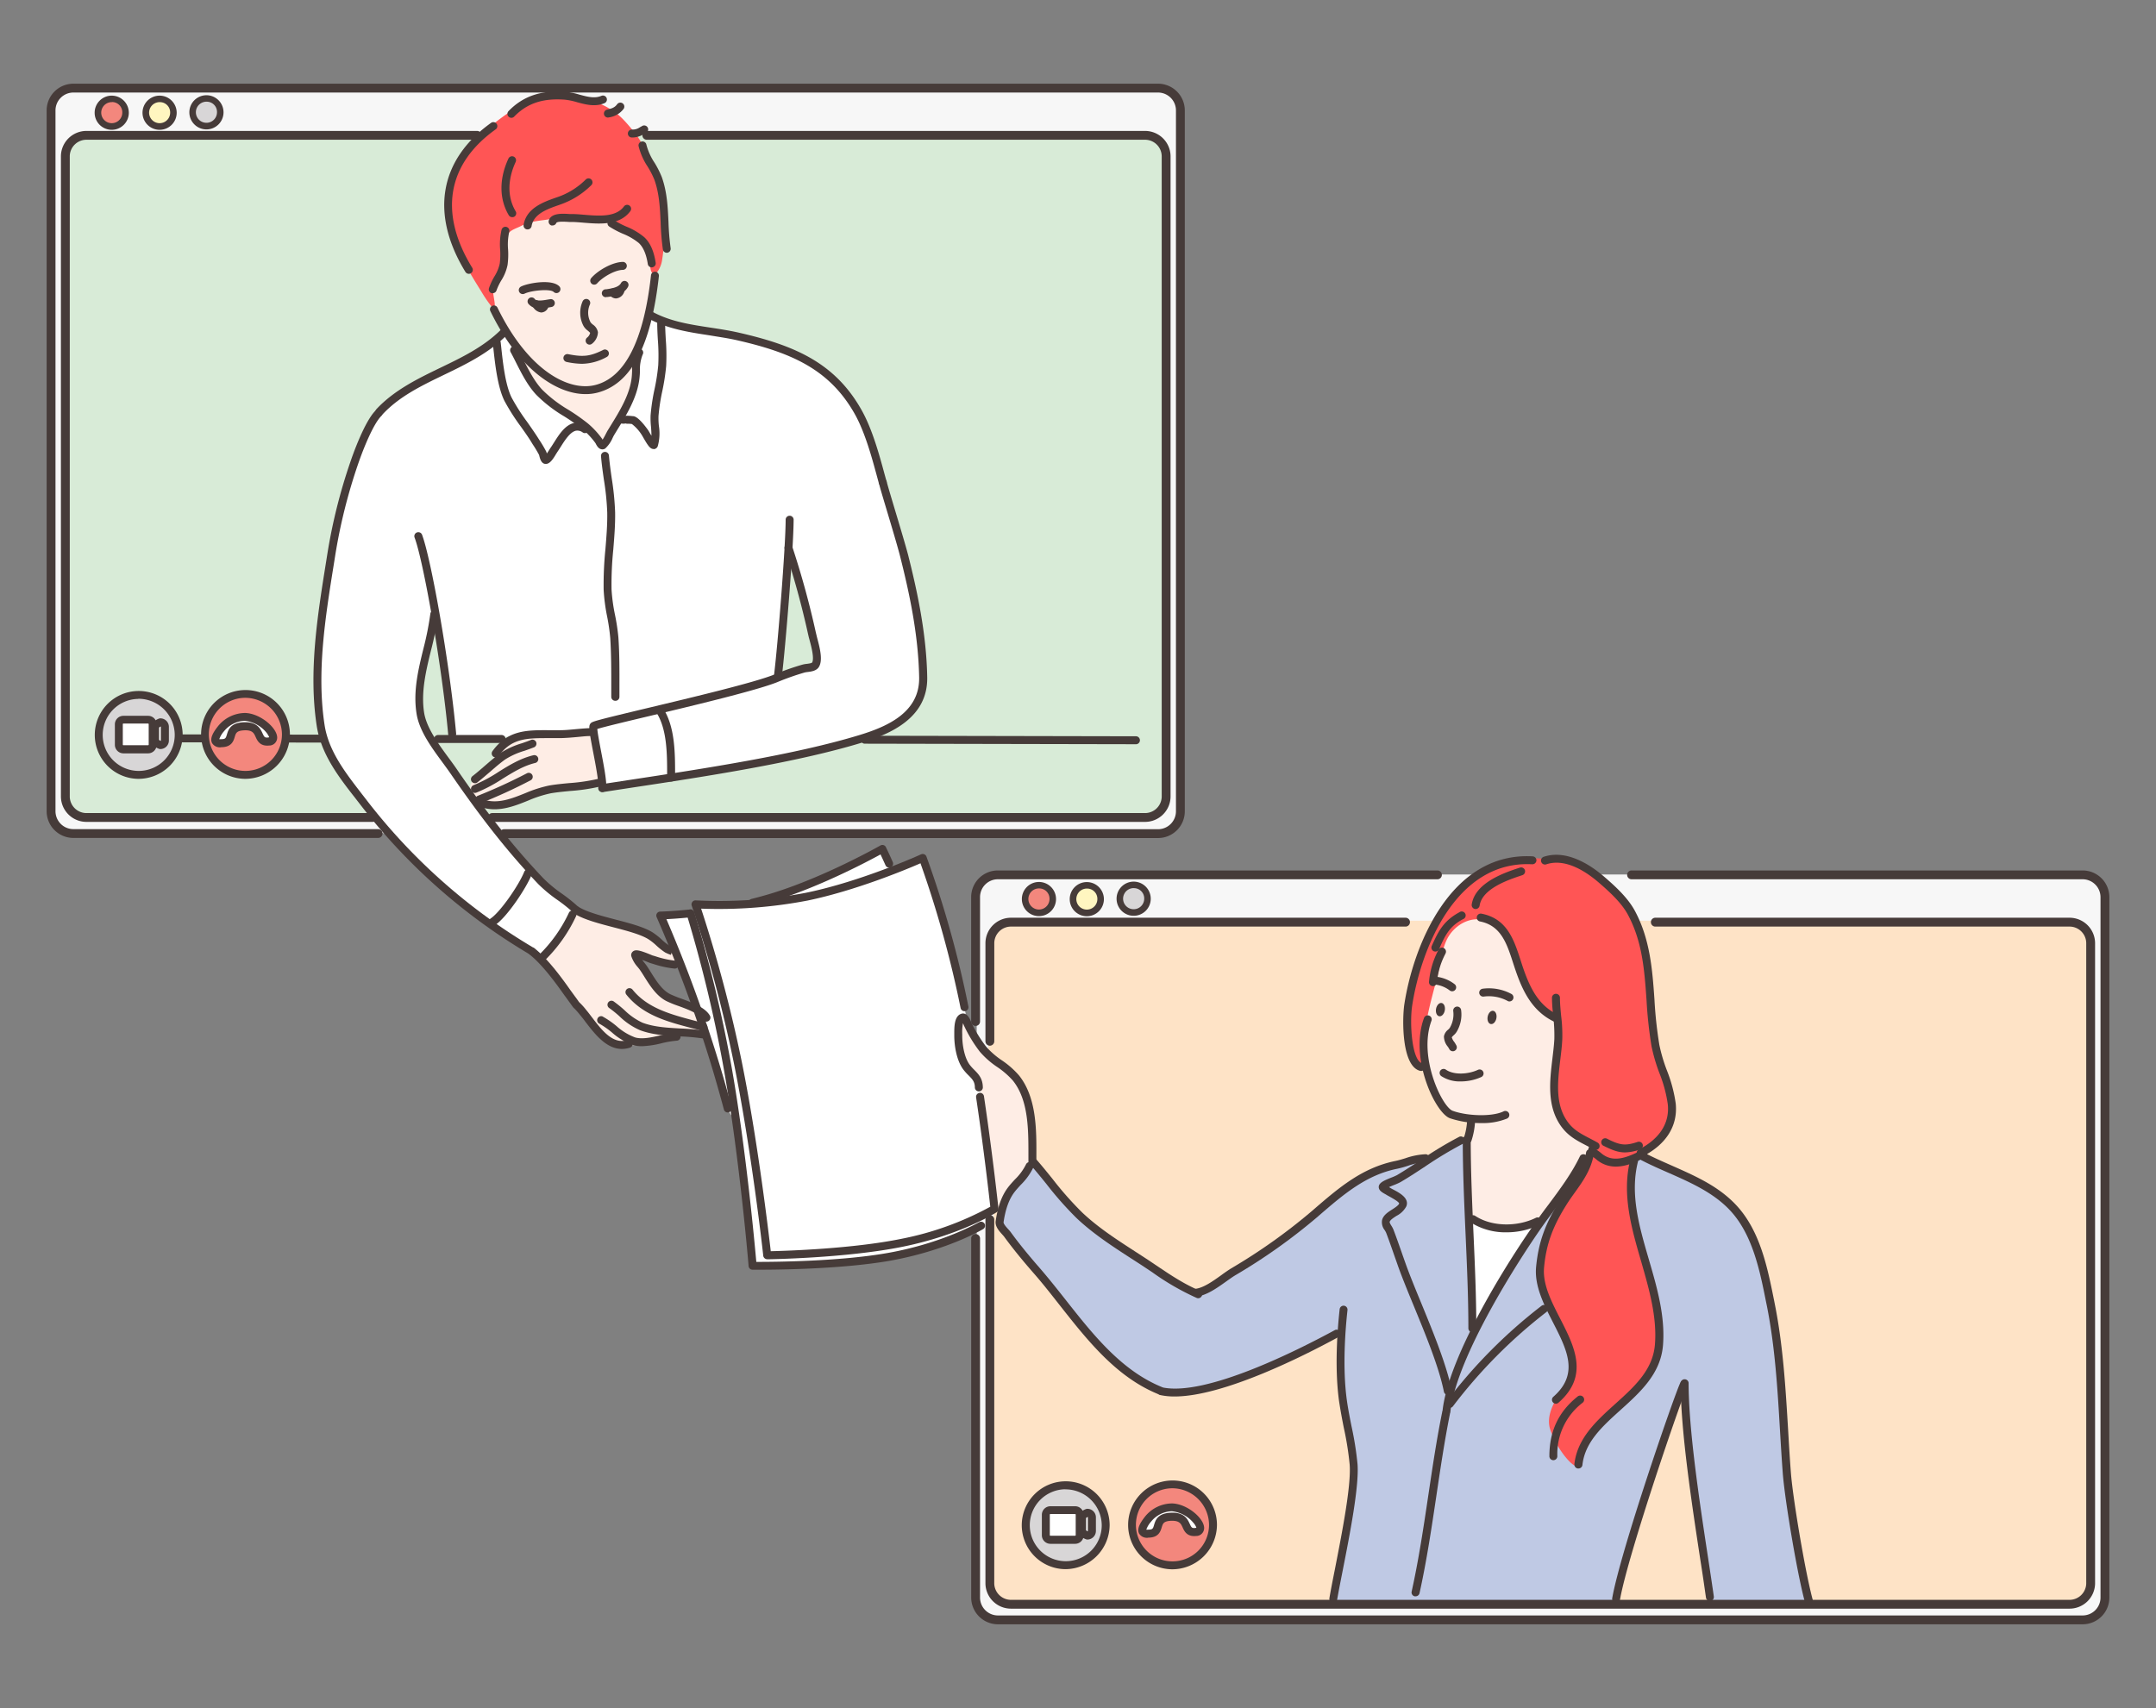 <svg id="layer" xmlns="http://www.w3.org/2000/svg" viewBox="0 0 631 500"><rect x="0" y="0" width="631" height="500" fill="#808080" stroke="none"/><defs><style>.cls-1{fill:#f7f7f7;}.cls-1,.cls-10,.cls-11,.cls-12,.cls-2,.cls-3,.cls-4,.cls-5,.cls-6,.cls-7,.cls-9{fill-rule:evenodd;}.cls-2{fill:#d8ebd7;}.cls-3{fill:#fee3c6;}.cls-4{fill:#feede5;}.cls-5{fill:#f55;}.cls-6{fill:#fff;}.cls-7{fill:#bfc9e4;}.cls-10,.cls-8{fill:#463b39;}.cls-9{fill:#d8d6d7;}.cls-11{fill:#f3877d;}.cls-12{fill:#fff6c0;}</style></defs><g id="Ñëîé_5" data-name="Ñëîé 5"><path class="cls-1" d="M21.93,26.1H338a6.87,6.87,0,0,1,6.64,7.09V236.82a6.88,6.88,0,0,1-6.64,7.09H21.93a6.88,6.88,0,0,1-6.64-7.09V33.19A6.87,6.87,0,0,1,21.93,26.1Z"/><path class="cls-2" d="M25.2,39.62H334.77a6.49,6.49,0,0,1,6.51,6.48V232.38a6.49,6.49,0,0,1-6.51,6.48H25.2a6.49,6.49,0,0,1-6.51-6.48V46.1A6.49,6.49,0,0,1,25.2,39.62Z"/><path class="cls-1" d="M292.49,256H608.6a6.87,6.87,0,0,1,6.64,7.08v203.5a6.87,6.87,0,0,1-6.64,7.08H292.49a6.87,6.87,0,0,1-6.64-7.08V263.09A6.87,6.87,0,0,1,292.49,256Z"/><path class="cls-3" d="M295.76,269.53H605.33a6.51,6.51,0,0,1,6.51,6.49V462.29a6.5,6.5,0,0,1-6.51,6.48H295.76a6.49,6.49,0,0,1-6.51-6.48V276A6.5,6.5,0,0,1,295.76,269.53Z"/></g><g id="Ñëîé_4" data-name="Ñëîé 4"><path class="cls-4" d="M151.62,104c-1.12-2-.74-2.07-1.43-3.09a43.23,43.23,0,0,1-6.48-13.08c-2.39-8.86.28-19.18,5.45-26.48,1.93-2.72,4.68-3.58,7.58-4.85,6.81-3,16.74-3.63,23.51.48,7.54,4.6,9.82,13.28,10.6,21.52a34.41,34.41,0,0,1,.49,5.08c-.2,3.64-1.53,7.21-1.88,10.85-.54,5.59-.57,11.2-1.21,16.79-.88,7.57-1.23,20-10.91,21.57-4.76.79-8.07-2.83-10.79-6.18-4-5-7.94-10-11.45-15.39C153.91,109.34,152.74,106,151.62,104Z"/><path class="cls-4" d="M158.85,280.64c-.35-1.47,2-2.66,2.82-4,1.39-2.2,3.75-3.5,4.71-5.93.47-1.17,1.05-3.44,2.27-4.15,1.77-1,6.12,1.84,7.85,2.34,4,1.16,8.36,1.78,12.14,3.73,2.7,1.4,4.81,3.69,7.46,5.06,1.69.87,5,1,5.22,3.51.1,1.19-2.26,1.36-2.84,1.33-3.42-.22-6.23-1.46-9.41-2.52-.49-.16-2.88-.79-3,.12-.12,1.18,3,3.92,3.69,4.75,1.67,1.95,2.74,4.3,4.81,5.9,3.09,2.4,6.75,3.13,10,5.17,1.06.66,4.52,4.54,2.94,6.07-2,2-6.26-.08-8.8,1.23-2.11,1.08-5.61,1.44-7.9,1.93-5,1.08-9.34,1.39-12.85-1-6-4-10.05-10.44-13.84-16.14C162.36,285.38,159.59,283.71,158.85,280.64Z"/><path class="cls-4" d="M141.5,235.72c-2.42-.4-4.54-3.86-3.69-6.12.79-2.09,3.32-3.75,4.81-5.34.86-.94,2.47-3.45,3.23-4.46,4.72-6.28,10.87-4.65,17.94-5,2.4-.11,4.83-.3,7.22-.49.63,0,1.48-.33,1.92.29,1.1,1.53,1.42,4.19,1.86,6,.51,2.12,1.8,4.51,1.38,6.76-.77,4-6.27,2.87-9.11,3-1.91,0-3.06.3-5.13.52a21,21,0,0,0-4.84.92c-4.36,1.53-7.55,4.29-12.34,4.35-.53,0-4.22-.27-4.46-.81Z"/><path class="cls-4" d="M419.68,277.12c2.27-6.51,8.63-13.35,15.82-13.08a19.55,19.55,0,0,1,14.14,7c2.1,2.47,3,5.89,3.88,8.91,1.72,5.69,2.84,11.53,4.74,17.16a122.78,122.78,0,0,0,7.29,17.69c1.51,2.87,4.19,5.67,4.73,9,.75,4.63-1.37,9.14-3.25,13.24-4.09,8.92-8.79,18.71-18.69,22.18-5.47,1.91-16.44,3.3-20.29-2.85-2.28-3.65-.79-10.12-.6-14.18a27.83,27.83,0,0,1,.29-5.16c.61-2.72,2.65-4.08,2.28-7-.45-3.58-2.54-2.41-4.94-3.64-1.35-.68-3.92-4-4.7-5.24-6.39-10.24-6.77-23.13-4.17-34.59C416.88,283.56,418.63,280.13,419.68,277.12Z"/><path class="cls-5" d="M144.62,90.34c-.12.38-.17.09-.72-.57a36.61,36.61,0,0,1-3-4.38c-3.81-6.14-7.82-12.44-9-19.72a31.56,31.56,0,0,1,.38-12.84C135,42.85,146.8,33,156.14,29c5.26-2.26,5.86-1.11,11.34-.61.8.07,3.57.92,4.38,1a17,17,0,0,1,6.65,2.5c2.94,1.68,4.85,4.06,7,6.65,3.37,4.15,4.3,8.23,6.65,12.54s2.12,6.24,2.19,7.63c.13,2.76.15,4.19.15,7a59.19,59.19,0,0,1-.76,10.65,7.88,7.88,0,0,1-1.43,3.33c-.19.24-.38.65-.68.6-2.05-.34-1-4.39-1.51-5.81-1.36-3.66-7-6.76-10.51-8.69a12.87,12.87,0,0,0-6.19-1.67c-1.65-.13-3.25-.62-4.91-.68a45.39,45.39,0,0,0-8.31.84c-2.84.41-5.11.53-7.71,1.88-1.29.67-2.69,1-3.7,2.12-2.16,2.34-.59,5.76-1.06,8.61-.37,2.19-2.22,4.12-3.1,6.12-.77,1.76,0,4,.15,5.82A3.17,3.17,0,0,1,144.62,90.34Z"/><path class="cls-6" d="M431.63,388.71c-1,.41-.59-.06-.71-1.65-.17-2.23-.15-4.46-.31-6.68-.44-6.11-.87-12.19-.87-18.32,0-1.22-.6-4.55.08-5.58.58-.87,3.72,1.77,4.32,2a29.15,29.15,0,0,0,7.71,1.18c2.49.13,4.94-.95,7.15-2,.22-.1,2.6-1.49,2.83-1.1.9,1.5-2.19,5.44-2.75,6.29-2.88,4.37-5.67,8.78-8.33,13.28C438.25,380.35,436.09,386.81,431.63,388.71Z"/><path class="cls-6" d="M191.94,92.47a3.5,3.5,0,0,0-2.55.69c-1.78,1.3-2.34,9.4-2.66,10.94-.91,4.3-.1,6.14-1.58,10.26-1.22,3.4-4.27,14.65-9,14.86-2.83.12-4.23-4.07-6.34-5.65-5.47-4.1-10.34-6.27-14.22-11.92a82.86,82.86,0,0,1-5-8.72c-.36-.76-1.49-5.13-2.54-5.25-2.19-.24-6,4.11-7.88,5-5,2.32-8.09,4.58-12.8,7.51-5.09,3.16-10.21,4.4-14.58,8.64-8.81,8.56-11,23.71-14.78,37.72-2.91,10.91-5.9,31.71-5.33,43.13.59,11.73,0,14.89,6.1,24.72,8.8,14.15,24.19,31.79,38,41.27,5.36,3.66,10.83,8.07,16.28,11.59,1.36.88,4.2,4.14,5.29,3,1.34-1.37,4.2-3.64,5.05-5.29,2.73-5.35,5.57-4.87,3.83-9.21-.73-1.84-4.95-4.32-6.34-5.57-3-2.7-7.46-7.75-10.17-10.71-6.16-6.68-7.71-10.46-13.57-17.4-8.14-9.63-15.29-18.64-13.82-31.94.45-4,.21-10.82,3.11-14.3,2.26-2.71,2.75,5,2.87,6,.72,5.74,1.58,11.41,2.1,17.16.21,2.3.22,5.06,2.14,6.7,2.29,2,6.51.47,9.21.24,5.55-.46,9.91-.1,14-.84s13.56-.24,15.55-.49,2.64,8.42,3.23,11.79c.2,1.13.35,3.63,1.82,4.25,1.66.69,5.69-.94,7.31-1.09,7-.67,11.18-2.44,19.42-3.28a357.42,357.42,0,0,0,44.47-8.64c9.48-2.63,16.32-5.8,20.19-13.37,2.45-4.79,1.19-8.63.52-14.49a231.12,231.12,0,0,0-4.8-27.91c-2.06-7.93-4.79-16-7-23.95-3.06-11-6.32-21.47-15.95-28.79-9-6.85-21.74-9.84-32.59-12.08-1.64-.33-10.33-.92-13.37-3A8.32,8.32,0,0,0,191.94,92.47Zm39.13,70.92c.58,0,1.45,3,2.34,5.77,1.19,3.75,5.14,21,5.53,23.18s-.21,2.65-2.38,2.95-9.13,2.22-9.13,2.22,2.71-29.79,3.15-32.95C230.7,163.77,230.88,163.4,231.07,163.39Z"/><path class="cls-6" d="M286.82,321.07c2.64,17.71,4.07,35.41,4.07,35.41a79.9,79.9,0,0,1-27.51,11.06c-16.63,3.4-43.44,2.74-43.44,2.74s-1.41-19.55-4.11-40c-.41-3.05-2.31-3.32-3-6.53-3.74-18.31-19.43-55.45-19.43-55.45l9.13-1.05,1-2.57s13.89.18,24.16-2c4.17-.87,30.5-14.58,30.5-14.58l2.49,6.53,9.37-3.53a299.77,299.77,0,0,1,12.22,43.69Z"/><path class="cls-4" d="M292.91,354.81c.48.16-.5-.2-.87-.54a4.84,4.84,0,0,1-1.14-2.61,61.58,61.58,0,0,1-1.07-8.45,181.06,181.06,0,0,0-2.48-19.57c-.41-2.17-.2-4.5-.74-6.64-.79-3.16-4.4-4.6-5.29-8a23.49,23.49,0,0,1-1.07-8.18,10.78,10.78,0,0,1,1.2-3.35c.52-.72,1.77,1.82,1.95,2.08,1.36,2,2.46,4.16,3.82,6.16a28.47,28.47,0,0,0,6.36,6.37c1.77,1.35,3.83,2.41,5,4.36,2.5,4,3.27,9.54,3.49,14.14.1,2.19-.65,4.55-.27,6.7.18,1,.73,2.4.27,3.42-1,2.16-3.27,3.74-4.43,5.9-1.06,2-2.61,3.35-3.62,5.57S292.16,354.55,292.91,354.81Z"/><path class="cls-7" d="M351.31,378.46c3.11-2.3,19.65-12,23.34-14.95s9.17-6.07,11.39-8.86a35.19,35.19,0,0,1,11.38-9.2,91.86,91.86,0,0,1,14.49-5.52c4.51-1.23,3.62,1.55,6.67-.57s5.09-3.82,7.82-5.06,2.63-.23,2.68,2.71.87,15.14.77,20.71.63,21.08.75,26.33,0,6.82,1.47,3.81a191.59,191.59,0,0,1,9.8-16.63c2.52-3.54,5.38-8.89,8.32-12.78s5.57-7.23,8.31-11.42,4.4-5,5.51-8.33,11.21-3,14.23-1.85a68.67,68.67,0,0,1,14.27,7.2c5.76,3.9,7.79,2.14,11.8,6.83s5.56,4.79,8.06,11,3.78,12.41,5.3,19.95A173.11,173.11,0,0,1,521.2,407c.67,10.43,1,15.26,1.47,23.19s1.15,9.91,2.5,18.32,2.43,13.87,3.31,16.46,1.86,5.26,1.86,5.26l-30-.51s-.55-6-1.35-10.42-3.09-17.35-3.22-21.67S494,424.27,493.59,419s-1-12.91-1.89-9.47-1.62,4.4-3,7.84-5.57,16.44-7.36,22.09-6.27,20.34-6.94,23.78S473,470.1,473,470.1l-83.21-.22s2.82-13.39,3.85-19.11,3.16-14.64,2.88-18.62-2.11-11.31-2.78-15.42S392,405,392.32,400.07s1.31-11.91-1.21-9.72-7.3,3.44-10.55,5.58-11.18,5.32-15.39,6.7-12.09,3.77-17,4.47c-5.21.75-7.68.46-9.8-.62a62,62,0,0,1-8.62-5.33c-7.45-5.93-16.42-17-23.46-25.57-7.64-9.25-13.07-15.75-13.6-17.5-.66-2.21,1.66-8,4.56-11.76,2.22-2.85,4.26-4.38,5-5.87.95-1.9,5.63,8,14.87,16C330.61,368.18,349.46,379.82,351.31,378.46Z"/><path class="cls-5" d="M416.9,312.9c.14,1-1.9-1.28-2.42-2.09a25,25,0,0,1-3.18-10c-.29-7.58,2.9-15.94,5.21-23.09,3.58-11.09,12.4-22.26,24.78-25.49,5.14-1.35,8.4-1,13.65-.66a26.09,26.09,0,0,1,9.35,2.5c1.41.64,10,7.94,11.81,10.64,4.71,7.2,5.45,13.44,6.55,21.95.7,5.47.42,14.16,1.58,19.57,1.6,7.43,6.12,14.42,4.81,22.07-.79,4.57-5,6.51-8.05,9.18-2.87,2.49-4,4.31-4,7.91-.07,10.33,4.66,23.07,6.88,33,1.39,6.25,2.13,16.16-.45,22.54-1.6,3.93-21,19.84-21.75,27.8-.19,2-5.64-3.46-7.93-10.16s6-14,6.36-15.85c.79-4-2.39-12.54-3.63-14.81-2.71-4.93-5.28-9.91-5.67-15.46-.66-9.14,5.53-19.56,10.2-27.19,1.36-2.22,4.21-4.44,4.66-7.11.52-3.14-3.67-4.88-5.67-6.73a14.57,14.57,0,0,1-4.55-6.76c-2.08-7.18.64-21.65.23-24.59s-4.35-3.68-6.83-7.55c-1.38-2.14-3.19-6.62-4.37-8.87-2.2-4.18-3.38-9.2-7-12.49-4.87-4.38-11.76-1.13-14.15,4.17-1.52,3.36-1.78,7.31-2.72,10.86C418.37,294.58,415.61,304,416.9,312.9Z"/></g><g id="Ñëîé_2" data-name="Ñëîé 2"><path class="cls-8" d="M171.4,115.37c-8.45,0-19.53-7.12-27.86-24.24a1.16,1.16,0,1,1,2.09-1c8.88,18.23,20.69,24.49,28.46,22.61,8.79-2.13,14.32-13,16.44-32.16a1.16,1.16,0,0,1,2.31.25c-2.27,20.58-8.22,31.75-18.2,34.17A13.63,13.63,0,0,1,171.4,115.37Z"/><path class="cls-8" d="M172.57,100.89a1.16,1.16,0,0,1-.73-2.07,2.44,2.44,0,0,0,.88-1.38,7.28,7.28,0,0,0-.71-.66,4.62,4.62,0,0,1-1.21-1.32,8.25,8.25,0,0,1-.28-7.25,1.16,1.16,0,1,1,2.13.92,5.92,5.92,0,0,0,.21,5.25,4,4,0,0,0,.65.63A3.42,3.42,0,0,1,175,97.27a4.48,4.48,0,0,1-1.74,3.36A1.16,1.16,0,0,1,172.57,100.89Z"/><path class="cls-8" d="M154.43,67.16l-.19,0a1.17,1.17,0,0,1-1-1.34c.84-4.95,5.89-6.71,9.57-8l.27-.09a21.68,21.68,0,0,0,8.32-5.15,1.16,1.16,0,0,1,1.69,1.6,24.17,24.17,0,0,1-9.24,5.74l-.27.1c-3.31,1.15-7.44,2.59-8,6.19A1.17,1.17,0,0,1,154.43,67.16Z"/><path class="cls-8" d="M161.73,66a1.49,1.49,0,0,1-.36,0,1.19,1.19,0,0,1-.75-1.48c.72-2.24,4.1-2,6.12-1.86.3,0,.55,0,.73,0,1.08,0,2.25.11,3.49.21,4.36.36,9.31.77,11.68-2.47a1.16,1.16,0,0,1,1.87,1.37c-3.13,4.3-9,3.81-13.74,3.42-1.2-.1-2.33-.2-3.32-.21l-.88,0c-2.76-.2-3.56,0-3.74.26A1.16,1.16,0,0,1,161.73,66Z"/><path class="cls-8" d="M190.74,78.28a1.17,1.17,0,0,1-1.15-1c-.44-2.87-1.33-4.93-2.63-6.14a18,18,0,0,0-4.66-2.71,26.81,26.81,0,0,1-4-2.12,1.16,1.16,0,1,1,1.31-1.92,26.2,26.2,0,0,0,3.67,1.93,19.58,19.58,0,0,1,5.28,3.12c1.71,1.59,2.81,4,3.34,7.48a1.16,1.16,0,0,1-1,1.33Z"/><path class="cls-8" d="M149.9,63.57a1.15,1.15,0,0,1-1-.57c-2.81-4.75-2.85-10.64-.09-16.59a1.16,1.16,0,1,1,2.11,1c-2.42,5.24-2.43,10.37,0,14.44a1.15,1.15,0,0,1-.41,1.59A1.14,1.14,0,0,1,149.9,63.57Z"/><path class="cls-8" d="M137.22,80.16a1.18,1.18,0,0,1-1-.55c-10.4-17-7.64-32.87,7.58-43.7a1.17,1.17,0,0,1,1.35,1.9c-14.3,10.17-16.77,24.58-6.94,40.58a1.17,1.17,0,0,1-.39,1.6A1.12,1.12,0,0,1,137.22,80.16Z"/><path class="cls-8" d="M149.7,34.49a1.16,1.16,0,0,1-.83-2c4.24-4.36,9.53-6.14,16.63-5.63a21.57,21.57,0,0,1,4.05.83c2.3.62,4.46,1.22,6.46.37a1.16,1.16,0,1,1,.91,2.14c-2.74,1.16-5.52.4-8-.27a19.71,19.71,0,0,0-3.61-.75c-6.46-.47-11,1.05-14.8,4.93A1.14,1.14,0,0,1,149.7,34.49Z"/><path class="cls-8" d="M177.89,34.41a1.17,1.17,0,0,1-.27-2.3c1.53-.37,2.28-.63,3-1.59a1.16,1.16,0,1,1,1.88,1.37,6.52,6.52,0,0,1-4.31,2.48A1,1,0,0,1,177.89,34.41Z"/><path class="cls-8" d="M185.28,40.25l-.46,0a1.16,1.16,0,1,1,.21-2.32,3.72,3.72,0,0,0,2.29-.7l.52-.28A1.17,1.17,0,1,1,188.91,39l-.49.26A6.31,6.31,0,0,1,185.28,40.25Z"/><path class="cls-8" d="M195.16,74A1.17,1.17,0,0,1,194,73a73,73,0,0,1-.65-7.87c-.2-4.34-.39-8.45-1.82-12.49a25.12,25.12,0,0,0-2-3.89,19.06,19.06,0,0,1-2.64-6,1.16,1.16,0,0,1,2.3-.36,17.39,17.39,0,0,0,2.36,5.22,27.28,27.28,0,0,1,2.16,4.28c1.54,4.36,1.74,8.83,1.94,13.15a72,72,0,0,0,.63,7.62,1.17,1.17,0,0,1-1,1.33Z"/><path class="cls-8" d="M144.21,85.83a1.1,1.1,0,0,1-.35,0,1.17,1.17,0,0,1-.75-1.47A18.78,18.78,0,0,1,144.66,81a11.88,11.88,0,0,0,1.6-3.81,22.33,22.33,0,0,0,.12-4.11,18.87,18.87,0,0,1,.42-5.84,1.16,1.16,0,1,1,2.24.62A16.91,16.91,0,0,0,148.7,73a23.4,23.4,0,0,1-.15,4.56,13.57,13.57,0,0,1-1.86,4.57A16.39,16.39,0,0,0,145.32,85,1.17,1.17,0,0,1,144.21,85.83Z"/><path class="cls-8" d="M177.33,87a1.16,1.16,0,0,1-.18-2.31l.25,0c1.64-.25,3.68-.56,4.36-1.84a1.16,1.16,0,1,1,2.05,1.1c-1.22,2.3-4,2.73-6.05,3l-.25,0Z"/><path class="cls-8" d="M158,90.3a3.89,3.89,0,0,1-3.38-1.4,1.17,1.17,0,0,1,.27-1.62,1.18,1.18,0,0,1,1.63.27c.51.73,2.76.34,3.83.14l.64-.1a1.16,1.16,0,1,1,.36,2.29l-.59.1A15.64,15.64,0,0,1,158,90.3Z"/><path class="cls-8" d="M158.38,91.48h0a3.25,3.25,0,0,1-2.45-1.75,1.16,1.16,0,0,1,1.89-1.35,4.47,4.47,0,0,0,.54.66v0a1.15,1.15,0,0,1,1.62-.25,1.18,1.18,0,0,1,.26,1.63A2.28,2.28,0,0,1,158.38,91.48Z"/><path class="cls-8" d="M180.29,87.37a2.4,2.4,0,0,1-1.86-1,1.16,1.16,0,1,1,1.79-1.49l.07.08a1.38,1.38,0,0,0,.23-.35,1.16,1.16,0,1,1,2.11,1,2.77,2.77,0,0,1-2.07,1.72Z"/><path class="cls-8" d="M173.91,83.33a1.15,1.15,0,0,1-.76-.28,1.17,1.17,0,0,1-.12-1.64c1.92-2.24,6.24-4.74,9.36-4.74a1.17,1.17,0,0,1,0,2.33c-2.38,0-6,2.11-7.6,3.93A1.14,1.14,0,0,1,173.91,83.33Z"/><path class="cls-8" d="M153,86.09a1.16,1.16,0,0,1-.52-2.2c1.93-1,9-2.31,11.2-.08a1.16,1.16,0,0,1-1.64,1.65c-1.05-1-6.68-.41-8.52.51A1.17,1.17,0,0,1,153,86.09Z"/><path class="cls-8" d="M170.36,106.5a23.22,23.22,0,0,1-4.53-.54,1.16,1.16,0,0,1,.46-2.28c4.45.89,6.49.64,10.36-1.3a1.16,1.16,0,0,1,1,2.08A15.45,15.45,0,0,1,170.36,106.5Z"/><path class="cls-8" d="M258.33,142.32a1.17,1.17,0,0,1-1.12-.86l-.56-2.07c-1.5-5.52-3.55-13.09-6.63-18.45-7.4-12.94-18.6-17.75-34.28-21.33-2.7-.62-5.5-1-8.2-1.46-5.9-.9-12-1.83-17.57-4.81a1.16,1.16,0,1,1,1.1-2c5.22,2.79,10.86,3.65,16.82,4.56,2.74.42,5.58.85,8.37,1.49,16.29,3.72,28,8.77,35.78,22.44,3.23,5.63,5.32,13.36,6.85,19l.57,2.06a1.17,1.17,0,0,1-.82,1.43A1.06,1.06,0,0,1,258.33,142.32Z"/><path class="cls-8" d="M111.07,121.72a1.17,1.17,0,0,1-.85-2c5.27-5.59,12.11-8.89,18.72-12.09,6.24-3,12.7-6.13,17.72-11.16a1.18,1.18,0,0,1,1.65,0,1.16,1.16,0,0,1,0,1.64c-5.31,5.31-11.94,8.52-18.36,11.62-6.71,3.24-13.06,6.31-18,11.59A1.15,1.15,0,0,1,111.07,121.72Z"/><path class="cls-8" d="M227.68,198.9h-.14a1.16,1.16,0,0,1-1-1.3c1.07-8.54,3.4-37.69,3.4-45.56a1.17,1.17,0,0,1,2.33,0c0,8.41-2.46,38.12-3.43,45.85A1.16,1.16,0,0,1,227.68,198.9Z"/><path class="cls-8" d="M132.32,216a1.15,1.15,0,0,1-1.15-1.06c-1.93-20.9-7.36-51.15-9.85-57.62a1.17,1.17,0,0,1,2.18-.84c2.59,6.75,8,36.78,10,58.25a1.15,1.15,0,0,1-1,1.26Z"/><path class="cls-8" d="M429.51,334.74a1.41,1.41,0,0,1-.35-.05,1.18,1.18,0,0,1-.77-1.46,19.37,19.37,0,0,0,1-5.25,1.2,1.2,0,0,1,1.21-1.11,1.17,1.17,0,0,1,1.12,1.21,21.76,21.76,0,0,1-1.06,5.84A1.17,1.17,0,0,1,429.51,334.74Z"/><path class="cls-8" d="M423.32,414.25h-.13a1.16,1.16,0,0,1-1-1.28c1.8-16.15,19.06-43.81,27.94-56.17q1.51-2.1,3.09-4.19c3.35-4.5,6.81-9.15,9.2-14.16a1.17,1.17,0,0,1,2.1,1c-2.49,5.21-6,9.95-9.44,14.53-1,1.39-2.06,2.77-3.06,4.17-7,9.8-25.71,38.81-27.52,55.06A1.17,1.17,0,0,1,423.32,414.25Z"/><path class="cls-8" d="M430.91,390a1.16,1.16,0,0,1-1.16-1.17c0-9.19-.42-18.53-.82-27.57s-.82-18.45-.82-27.71a1.17,1.17,0,0,1,2.33,0c0,9.21.41,18.56.81,27.6s.82,18.44.82,27.68A1.16,1.16,0,0,1,430.91,390Z"/><path class="cls-8" d="M423.73,408.34a1.16,1.16,0,0,1-1.14-.93c-1.42-7.13-5.31-16.57-8.73-24.9-1.76-4.26-3.41-8.29-4.66-11.77-.38-1.08-.76-2.18-1.15-3.27-.75-2.16-1.53-4.4-2.35-6.55a5.8,5.8,0,0,0-.45-.82,3.74,3.74,0,0,1-.76-2.92c.36-1.44,1.69-2.31,3-3.14.83-.54,1.76-1.14,2-1.69,0-.37-.92-1-2.7-2-.44-.24-.82-.44-1.08-.61l-.22-.13c-.94-.51-1.74-1-1.93-1.78a1.37,1.37,0,0,1,.19-1.11c.51-.77,1.66-1.27,3.48-2a15.21,15.21,0,0,0,1.58-.69c2.41-1.42,4.81-3,7.12-4.52a111.6,111.6,0,0,1,11.22-6.76,1.16,1.16,0,0,1,1,2.08,112.2,112.2,0,0,0-11,6.62c-2.34,1.54-4.76,3.14-7.22,4.58a15.62,15.62,0,0,1-1.89.85c-.42.17-1.05.42-1.57.66l.07,0a4.54,4.54,0,0,1,.4.23c.21.14.52.3.88.49,1.77.94,4.73,2.51,3.77,4.89a6.65,6.65,0,0,1-2.87,2.78c-.87.56-1.86,1.2-2,1.76-.05.23.25.74.5,1.14a6.92,6.92,0,0,1,.63,1.21c.83,2.17,1.62,4.43,2.38,6.6.38,1.09.76,2.18,1.15,3.26,1.22,3.43,2.87,7.43,4.61,11.66,3.46,8.43,7.39,18,8.86,25.33a1.16,1.16,0,0,1-.91,1.37Z"/><path class="cls-8" d="M424.3,412.13a1.13,1.13,0,0,1-.69-.24,1.15,1.15,0,0,1-.24-1.62,148.86,148.86,0,0,1,27.79-28,1.16,1.16,0,1,1,1.44,1.82,147.34,147.34,0,0,0-27.37,27.6A1.13,1.13,0,0,1,424.3,412.13Z"/><path class="cls-8" d="M414.28,467.31a1.07,1.07,0,0,1-.25,0,1.16,1.16,0,0,1-.88-1.39c2.07-9.33,3.52-19.06,4.92-28.46,1.18-7.9,2.39-16.07,4-24a1.16,1.16,0,1,1,2.28.46c-1.57,7.85-2.78,16-3.95,23.86-1.41,9.45-2.86,19.22-4.95,28.63A1.17,1.17,0,0,1,414.28,467.31Z"/><path class="cls-8" d="M529.6,470.68a1.16,1.16,0,0,1-1.11-.83c-2.2-7.34-6.12-30.56-6.72-38.56-.32-4.19-.57-8.45-.82-12.57-.71-12.06-1.45-24.52-3.85-36.51l-.18-.87c-1.85-9.29-3.95-19.82-10.47-26.89-4.89-5.29-11.64-8.26-18.17-11.14-2.63-1.15-5.35-2.35-7.93-3.69a1.16,1.16,0,0,1,1.07-2.06c2.52,1.3,5.2,2.48,7.79,3.62,6.75,3,13.73,6,19,11.69,7,7.55,9.13,18.42,11.05,28l.17.86c2.43,12.15,3.17,24.7,3.9,36.83.24,4.11.49,8.37.81,12.53.58,7.72,4.51,31,6.63,38.07a1.17,1.17,0,0,1-.78,1.45A1.33,1.33,0,0,1,529.6,470.68Z"/><path class="cls-8" d="M500.44,468.69a1.16,1.16,0,0,1-1.15-1c-.47-3.3-1-7-1.65-11.07-2.57-16.88-5.76-37.88-5.76-51.79a1.17,1.17,0,0,1,2.33,0c0,13.73,3.17,34.64,5.73,51.45.61,4,1.18,7.78,1.65,11.08a1.17,1.17,0,0,1-1,1.32Z"/><path class="cls-8" d="M473,469.19l-.2,0a1.16,1.16,0,0,1-.95-1.34c2.45-13.87,18.24-59.67,19.94-63.08a1.16,1.16,0,1,1,2.08,1c-1.65,3.31-17.39,49.23-19.73,62.44A1.17,1.17,0,0,1,473,469.19Z"/><path class="cls-8" d="M390.23,469.19a.68.68,0,0,1-.2,0,1.15,1.15,0,0,1-.95-1.33c.35-2.11.93-5.07,1.61-8.48,2-10.28,4.8-24.35,4.32-30.61a89.81,89.81,0,0,0-1.72-10.81c-.51-2.56-1-5.21-1.4-7.87-1.34-9.82-.45-21,.19-26.85a1.16,1.16,0,0,1,1.29-1,1.17,1.17,0,0,1,1,1.29c-.63,5.7-1.5,16.71-.2,26.27.36,2.6.88,5.21,1.38,7.73a94.28,94.28,0,0,1,1.76,11.09c.5,6.58-2.31,20.83-4.36,31.24-.67,3.4-1.25,6.33-1.6,8.41A1.16,1.16,0,0,1,390.23,469.19Z"/><path class="cls-8" d="M440.92,360.75a19,19,0,0,1-10.45-2.87,1.16,1.16,0,0,1,1.29-1.94c4.69,3.13,12.19,3.34,17.84.52a1.16,1.16,0,0,1,1,2.08A22,22,0,0,1,440.92,360.75Z"/><path class="cls-8" d="M433.46,328.77a28,28,0,0,1-9.13-1.42c-4.29-1.59-11.9-17.61-7.56-29.35a1.16,1.16,0,0,1,2.18.81c-3.94,10.66,3.14,25.23,6.19,26.36,3.95,1.47,11.3,1.87,14.86.2a1.17,1.17,0,1,1,1,2.11A18.83,18.83,0,0,1,433.46,328.77Z"/><path class="cls-8" d="M419.39,288.68h-.09a1.16,1.16,0,0,1-1.07-1.24,24.15,24.15,0,0,1,2.58-9l.13-.29a1.17,1.17,0,1,1,2.11,1l-.14.29a22.22,22.22,0,0,0-2.36,8.18A1.17,1.17,0,0,1,419.39,288.68Z"/><path class="cls-8" d="M425.17,307.75a1.18,1.18,0,0,1-1-.63,6,6,0,0,0-.46-.74,4.73,4.73,0,0,1-1.11-3,3.29,3.29,0,0,1,1.22-1.95,3.79,3.79,0,0,0,.46-.49,7.72,7.72,0,0,0,1.05-4.92,1.16,1.16,0,1,1,2.29-.38,9.83,9.83,0,0,1-1.31,6.43,4.49,4.49,0,0,1-.87,1,4.57,4.57,0,0,0-.55.59,3.92,3.92,0,0,0,.75,1.39,10.91,10.91,0,0,1,.6,1,1.15,1.15,0,0,1-.5,1.56A1.12,1.12,0,0,1,425.17,307.75Z"/><path class="cls-8" d="M441.79,293.17a1.14,1.14,0,0,1-.61-.18,11.52,11.52,0,0,0-6.93-1.25,1.16,1.16,0,1,1-.32-2.3A13.93,13.93,0,0,1,442.4,291a1.17,1.17,0,0,1-.61,2.16Z"/><path class="cls-8" d="M425,290.19a1.16,1.16,0,0,1-.7-.24,8.66,8.66,0,0,0-3.7-1.64,1.18,1.18,0,0,1-1.07-1.26,1.15,1.15,0,0,1,1.26-1.06,10.9,10.9,0,0,1,4.92,2.11,1.16,1.16,0,0,1-.71,2.09Z"/><path class="cls-8" d="M427.5,316.58a9.89,9.89,0,0,1-5.67-1.55,1.16,1.16,0,0,1,1.34-1.9c2.39,1.67,6.64,1.34,9.37.06a1.16,1.16,0,1,1,1,2.1A14.66,14.66,0,0,1,427.5,316.58Z"/><path class="cls-8" d="M420.1,278.56a1.27,1.27,0,0,1-.47-.09,1.18,1.18,0,0,1-.6-1.54c1.92-4.35,3.51-7.39,8.05-9.85a1.16,1.16,0,1,1,1.11,2c-3.77,2-5.09,4.34-7,8.75A1.16,1.16,0,0,1,420.1,278.56Z"/><path class="cls-8" d="M431.9,266.11h-.17a1.18,1.18,0,0,1-1-1.33c1-6.5,9.84-9.4,14.1-10.79a1.16,1.16,0,0,1,1.47.74,1.18,1.18,0,0,1-.75,1.47c-3.82,1.25-11.76,3.85-12.51,8.93A1.18,1.18,0,0,1,431.9,266.11Z"/><path class="cls-8" d="M415.92,313.49a1.33,1.33,0,0,1-.28,0c-5.56-1.39-5.23-15.54-4.64-19.42,2.53-16.73,13.31-44.72,37.57-43.38a1.16,1.16,0,0,1,1.1,1.22,1.19,1.19,0,0,1-1.23,1.1c-22.63-1.23-32.73,25.45-35.14,41.41-.78,5.17-.08,16.07,2.9,16.81a1.16,1.16,0,0,1-.28,2.29Z"/><path class="cls-8" d="M455.19,299.13a1.16,1.16,0,0,1-.51-.12c-6.37-3.13-9.13-9.1-11.17-15.09-.24-.7-.47-1.41-.7-2.12-1.81-5.59-3.52-10.86-9.66-12.05a1.16,1.16,0,0,1,.44-2.28c7.49,1.45,9.5,7.63,11.44,13.61.22.7.45,1.4.68,2.09,2.17,6.37,4.7,11.15,10,13.76a1.16,1.16,0,0,1-.51,2.2Z"/><path class="cls-8" d="M480.17,338.69a1.16,1.16,0,0,1-.52-2.2c3.49-1.74,9.22-5.77,8.47-13.19a39.44,39.44,0,0,0-2.45-9.13,51.78,51.78,0,0,1-2.31-7.85,125.17,125.17,0,0,1-1.46-13.46c-.62-8.85-1.22-17.21-5.48-25.13-1.83-3.39-5.22-6.55-8.61-9.46s-9.54-7.16-15.27-5.24a1.16,1.16,0,0,1-1.47-.74,1.15,1.15,0,0,1,.73-1.47c6.82-2.27,13.9,2.58,17.52,5.68s7.14,6.4,9.15,10.12c4.5,8.37,5.14,17.37,5.75,26.08a121.25,121.25,0,0,0,1.43,13.2,47.9,47.9,0,0,0,2.22,7.49,42.25,42.25,0,0,1,2.57,9.68c.65,6.53-2.81,12-9.75,15.5A1.17,1.17,0,0,1,480.17,338.69Z"/><path class="cls-8" d="M467,336.64a1.19,1.19,0,0,1-.58-.15c-.77-.44-1.53-.83-2.27-1.22-2.66-1.38-5.17-2.69-7.2-5.48-4.29-5.9-3.39-13.32-2.61-19.86.24-2,.47-3.88.57-5.7a45.41,45.41,0,0,0-.32-6.64c-.18-1.82-.37-3.71-.37-5.6a1.17,1.17,0,0,1,2.33,0c0,1.78.18,3.61.35,5.38a44.8,44.8,0,0,1,.33,7c-.1,1.9-.34,3.92-.58,5.86-.77,6.42-1.57,13.05,2.18,18.21,1.71,2.35,3.88,3.48,6.4,4.79.76.4,1.55.8,2.34,1.26a1.17,1.17,0,0,1,.44,1.59A1.18,1.18,0,0,1,467,336.64Z"/><path class="cls-8" d="M472.9,341.51a8.61,8.61,0,0,1-5.66-2.06,10,10,0,0,0-1.37-1,1.75,1.75,0,0,1-1-1.88v-.21a1.17,1.17,0,0,1,2.33,0v.18a13,13,0,0,1,1.52,1.12c3.42,2.85,7.45,1.21,11.62-.88a1.16,1.16,0,1,1,1,2.08C479.21,340,476.11,341.51,472.9,341.51Zm-5.69-4.64h0Z"/><path class="cls-8" d="M475.61,337.36c-2,0-3.71-.65-6.2-1.89a1.16,1.16,0,1,1,1-2.08c3.64,1.82,5.15,2.14,8.84.91a1.16,1.16,0,1,1,.73,2.2A13.9,13.9,0,0,1,475.61,337.36Z"/><path class="cls-8" d="M455.35,410.93a1.16,1.16,0,0,1-.77-2c7.66-6.69,4.08-13.69-.06-21.8-2.7-5.27-5.49-10.73-4.94-16.32.69-7.16,2.65-12.62,7-19.46.79-1.27,1.65-2.46,2.47-3.62,2.29-3.21,4.46-6.24,5.14-10.29a1.15,1.15,0,0,1,1.34-1,1.16,1.16,0,0,1,.95,1.34c-.76,4.58-3.19,8-5.54,11.27-.8,1.12-1.64,2.29-2.4,3.5-4.11,6.51-6,11.68-6.63,18.45-.48,4.91,2.15,10.05,4.7,15,4.2,8.22,8.54,16.72-.47,24.61A1.14,1.14,0,0,1,455.35,410.93Z"/><path class="cls-8" d="M461.91,429.89h-.13a1.17,1.17,0,0,1-1-1.29c.84-7.58,6.48-12.67,11.94-17.6,5.67-5.1,11-9.93,11.63-17.36.66-8.12-1.73-16.33-4-24.26-2.83-9.71-5.75-19.75-3.22-29.88a1.16,1.16,0,0,1,2.25.57c-2.37,9.51.33,18.81,3.2,28.66,2.37,8.13,4.82,16.55,4.13,25.1-.69,8.35-6.64,13.71-12.39,18.9-5.37,4.85-10.45,9.42-11.19,16.13A1.17,1.17,0,0,1,461.91,429.89Z"/><path class="cls-8" d="M454.62,427.46a1.16,1.16,0,0,1-1.16-1.17c0-7.31,2.68-13,8.21-17.43a1.17,1.17,0,1,1,1.46,1.82,18.83,18.83,0,0,0-7.34,15.61A1.17,1.17,0,0,1,454.62,427.46Z"/><path class="cls-8" d="M302.16,341.22a1.16,1.16,0,0,1-1.17-1.16v-1.75c0-7.61.06-16.24-4.57-22a24.12,24.12,0,0,0-4.63-4,25.07,25.07,0,0,1-5-4.41,40.71,40.71,0,0,1-4.55-7.44,3.66,3.66,0,0,1-.18-.41l-.22-.52a13.55,13.55,0,0,0-.22,3.23v.4c0,2.81.67,6.54,2.18,8.54a13.43,13.43,0,0,0,1.36,1.51c1.22,1.24,2.49,2.51,2.49,5.22a1.17,1.17,0,0,1-2.33,0c0-1.75-.72-2.48-1.81-3.58a15.6,15.6,0,0,1-1.57-1.75c-1.95-2.6-2.65-6.84-2.65-9.94v-.37c0-2-.07-5.27,2-6,1.73-.58,2.59,1.55,2.92,2.35a2.21,2.21,0,0,0,.1.24,39.15,39.15,0,0,0,4.29,7,23.62,23.62,0,0,0,4.58,4,25.45,25.45,0,0,1,5.06,4.45c5.15,6.44,5.11,15.9,5.08,23.5v1.74A1.16,1.16,0,0,1,302.16,341.22Z"/><path class="cls-8" d="M224.54,368.63a1.18,1.18,0,0,1-1.16-1c0-.31-3.49-31.43-8.67-56.78a395.4,395.4,0,0,0-12.26-45.72,1.16,1.16,0,0,1,.18-1.09,1.13,1.13,0,0,1,1-.46,135,135,0,0,0,32.21-2.22c16.31-3.33,33.56-11.18,33.73-11.26a1.17,1.17,0,0,1,1.57.64,303.88,303.88,0,0,1,12.28,43.88,1.16,1.16,0,0,1-2.28.47,311.48,311.48,0,0,0-11.74-42.37c-4.16,1.82-19,8-33.09,10.92A138.1,138.1,0,0,1,205.2,266,405.61,405.61,0,0,1,217,310.35c4.66,22.81,7.93,50.25,8.58,55.93,4.68-.11,24-.71,38.31-3.64a89.88,89.88,0,0,0,25.94-9.38c-.36-3.24-1.87-16.73-4.15-32a1.16,1.16,0,1,1,2.3-.34c2.61,17.53,4.22,32.71,4.24,32.86a1.14,1.14,0,0,1-.54,1.1c-.42.27-10.68,6.66-27.33,10.06s-39.56,3.7-39.79,3.71Z"/><path class="cls-8" d="M350,379.6a1.16,1.16,0,0,1-.13-2.31c2.37-.28,5.13-2.25,7.57-4,1-.74,2-1.43,2.92-2a166.92,166.92,0,0,0,23.43-16.63l.9-.78c7.17-6.18,13.95-12,23.62-14,1-.2,1.94-.49,3-.81a20.69,20.69,0,0,1,6-1.18,1.17,1.17,0,0,1,0,2.33h-.06a18.06,18.06,0,0,0-5.21,1.07c-1,.32-2.11.65-3.19.87-9.08,1.85-15.63,7.5-22.57,13.47l-.9.78a168.67,168.67,0,0,1-23.75,16.86c-.84.5-1.78,1.17-2.77,1.88-2.67,1.9-5.69,4.06-8.65,4.41Z"/><path class="cls-8" d="M343.76,408.81a19.43,19.43,0,0,1-4.16-.41,1.16,1.16,0,1,1,.5-2.27c12.72,2.79,39.67-10.83,50.68-16.81a1.16,1.16,0,0,1,1.11,2C381.71,396.89,358.13,408.81,343.76,408.81Z"/><path class="cls-8" d="M350.68,380.05a1.19,1.19,0,0,1-.44-.09,74.72,74.72,0,0,1-13-7.51l-1.95-1.3c-1.41-.94-2.84-1.86-4.27-2.78-5.42-3.51-11-7.13-15.89-11.73a100.71,100.71,0,0,1-8.9-10.07c-1.46-1.81-3-3.69-4.54-5.48a1.16,1.16,0,1,1,1.75-1.53c1.59,1.82,3.12,3.72,4.6,5.55a98,98,0,0,0,8.69,9.84c4.7,4.45,10.22,8,15.56,11.46,1.43.93,2.87,1.85,4.29,2.8l1.95,1.31c4,2.7,8.2,5.5,12.57,7.29a1.16,1.16,0,0,1-.44,2.24Z"/><path class="cls-8" d="M339.48,408.24a1.19,1.19,0,0,1-.44-.09c-12.33-5-20.81-15.8-29-26.2-2.58-3.28-5-6.38-7.59-9.32-3.38-3.86-6.18-7.33-8.56-10.59-.16-.22-.38-.45-.61-.71-.89-1-2.1-2.32-1.87-3.89.61-4.23,1.79-7.45,3.61-9.84.59-.78,1.31-1.56,2-2.31a16.15,16.15,0,0,0,3.24-4.38,1.16,1.16,0,0,1,2.15.89,18.13,18.13,0,0,1-3.67,5.06c-.68.75-1.33,1.45-1.85,2.14-1.58,2.08-2.61,4.95-3.17,8.77-.07.49.78,1.43,1.29,2,.3.32.57.63.77.89,2.34,3.22,5.1,6.63,8.43,10.44,2.6,3,5.18,6.25,7.67,9.41,8,10.16,16.3,20.67,28.06,25.49a1.16,1.16,0,0,1,.64,1.51A1.17,1.17,0,0,1,339.48,408.24Z"/><path class="cls-8" d="M155.49,279.48a1.27,1.27,0,0,1-.58-.16,174.68,174.68,0,0,1-49.4-43.7l-1.47-1.9c-5-6.38-10.08-13-11.35-21.26-2.41-15.78.21-32.13,2.74-47.93l.38-2.39a160.85,160.85,0,0,1,6.76-27c.67-2,4.16-11.87,7.39-15a1.16,1.16,0,0,1,1.63,1.65c-2.21,2.19-5.06,9-6.82,14.15a159.45,159.45,0,0,0-6.66,26.66l-.38,2.39c-2.51,15.63-5.1,31.78-2.74,47.21,1.17,7.68,6.11,14,10.88,20.18l1.48,1.91a172.31,172.31,0,0,0,48.73,43.11,1.16,1.16,0,0,1-.59,2.17Z"/><path class="cls-8" d="M168.52,267.43a1.16,1.16,0,0,1-.79-.32,45.19,45.19,0,0,0-4.56-3.64,41.39,41.39,0,0,1-5.65-4.68c-8.58-9-16.5-19-25.68-32.36-.69-1-1.49-2.09-2.31-3.21-3.16-4.29-6.73-9.14-7.58-14.08-1.12-6.59.45-13.08,2-19.36a87.82,87.82,0,0,0,2-10.11,1.15,1.15,0,0,1,1.28-1,1.17,1.17,0,0,1,1,1.29,87.62,87.62,0,0,1-2.08,10.39c-1.47,6-3,12.3-2,18.42.76,4.39,4.16,9,7.16,13.09.84,1.14,1.65,2.24,2.36,3.28,9.1,13.3,17,23.19,25.44,32.06a39.59,39.59,0,0,0,5.34,4.41,48,48,0,0,1,4.78,3.83,1.16,1.16,0,0,1,.05,1.64A1.18,1.18,0,0,1,168.52,267.43Z"/><path class="cls-8" d="M196.34,279.53a12.44,12.44,0,0,1-1.67-.7,19.63,19.63,0,0,1-2.6-2.06,16,16,0,0,0-2.32-1.83c-2.29-1.42-6.33-2.47-10.24-3.49-4.21-1.1-8.56-2.23-11.35-3.94a1.16,1.16,0,1,1,1.21-2c2.5,1.52,6.68,2.61,10.73,3.67,4.26,1.11,8.28,2.16,10.87,3.75a20.44,20.44,0,0,1,2.65,2.08,17.16,17.16,0,0,0,2.29,1.83c.12.07.71.29,1.19.47l-.35,1.11Z"/><path class="cls-8" d="M206.75,299.09a1.15,1.15,0,0,1-1-.59c-1-1.7-4.39-3-7.16-4a33.36,33.36,0,0,1-3.53-1.43c-2.93-1.49-4.82-4.5-6.49-7.16-.39-.63-.78-1.25-1.17-1.82-.22-.33-.49-.66-.77-1a9,9,0,0,1-1.84-3.1,1.36,1.36,0,0,1,.4-1.42c.77-.68,1.95-.47,5.47,1l.34.14c.22.05.54.15.9.26a26.93,26.93,0,0,0,5.68,1.25,1.17,1.17,0,0,1,1.08,1.24,1.19,1.19,0,0,1-1.23,1.09,29.65,29.65,0,0,1-6.2-1.35l-.91-.27-.55-.21c-.76-.32-1.36-.55-1.83-.72l.51.65c.31.39.62.78.88,1.15.4.6.8,1.24,1.21,1.9,1.58,2.52,3.22,5.12,5.58,6.32a34.27,34.27,0,0,0,3.27,1.32c3.29,1.2,7,2.57,8.39,5a1.17,1.17,0,0,1-1,1.73Z"/><path class="cls-8" d="M205.88,301.8a1.1,1.1,0,0,1-.31,0c-1.08-.3-2.16-.59-3.25-.87-7-1.84-14.17-3.73-19-9.76a1.16,1.16,0,0,1,1.81-1.46c4.37,5.43,11.19,7.23,17.79,9,1.1.29,2.2.57,3.28.88a1.16,1.16,0,0,1-.31,2.28Z"/><path class="cls-8" d="M205.92,304h-.19a62.52,62.52,0,0,0-6.69-.6c-4-.22-8.12-.44-11.81-1.85a20.41,20.41,0,0,1-6-4.1,32.24,32.24,0,0,0-3-2.41,1.17,1.17,0,0,1,1.31-1.93,35.65,35.65,0,0,1,3.21,2.59,19,19,0,0,0,5.27,3.68c3.36,1.28,7.3,1.49,11.12,1.7a66,66,0,0,1,6.94.62,1.18,1.18,0,0,1,1,1.34A1.16,1.16,0,0,1,205.92,304Z"/><path class="cls-8" d="M187.89,306.27a9.43,9.43,0,0,1-2.55-.32,18.62,18.62,0,0,1-6.26-3.72,23.93,23.93,0,0,0-3.81-2.63,1.17,1.17,0,0,1,1-2.08,26,26,0,0,1,4.19,2.88,16.94,16.94,0,0,0,5.45,3.31c2.06.57,4.69,0,7.23-.58a29,29,0,0,1,4.83-.8,1.17,1.17,0,0,1,1.21,1.1,1.16,1.16,0,0,1-1.1,1.22,28.61,28.61,0,0,0-4.44.75A27.32,27.32,0,0,1,187.89,306.27Z"/><path class="cls-8" d="M182,307.07c-4.61,0-8-4.49-10.62-7.89-.57-.76-1.12-1.47-1.64-2.09a24.49,24.49,0,0,0-1.64-1.87c-.24-.17-.24-.17-1.05-1.3l-2-2.75c-2-2.83-6.21-8.72-10-11.69a1.16,1.16,0,0,1,1.44-1.83c4,3.18,8.2,9,10.43,12.18l2,2.74c.35.49.5.71.59.82a18.93,18.93,0,0,1,2,2.2c.55.65,1.11,1.39,1.71,2.18,2.89,3.79,6.17,8.09,10.44,6.7a1.16,1.16,0,1,1,.73,2.21A7.76,7.76,0,0,1,182,307.07Z"/><path class="cls-8" d="M158.55,281.54a1.13,1.13,0,0,1-.82-.34,1.15,1.15,0,0,1,0-1.64,42.16,42.16,0,0,0,8.78-12.38,1.17,1.17,0,0,1,1.56-.52,1.16,1.16,0,0,1,.52,1.56,44.18,44.18,0,0,1-9.22,13A1.13,1.13,0,0,1,158.55,281.54Z"/><path class="cls-8" d="M144.25,271a1.16,1.16,0,0,1-.64-2.13c2.81-1.87,8.24-9.73,9.81-13.64a1.16,1.16,0,1,1,2.16.86c-1.56,3.9-7.2,12.4-10.68,14.72A1.2,1.2,0,0,1,144.25,271Z"/><path class="cls-8" d="M176.38,231.86a1.16,1.16,0,0,1-.17-2.31l8.09-1.24c21.58-3.28,48.45-7.36,67.44-13.19,8.13-2.5,17.44-6.66,17.27-16.79-.22-12.65-2.92-24.94-5.53-35.3-.74-2.95-2.51-8.85-3.93-13.59-1.18-3.94-2.11-7.05-2.29-7.9a1.16,1.16,0,1,1,2.27-.49c.17.76,1.18,4.14,2.25,7.72,1.43,4.77,3.21,10.69,4,13.69,2.64,10.49,5.37,22.95,5.59,35.83.2,11.81-10.69,16.53-18.9,19.05-19.16,5.88-46.12,10-67.78,13.27l-8.09,1.24Z"/><path class="cls-8" d="M176.23,231.87h-.14a1.16,1.16,0,0,1-1-1.3c.2-1.62-.73-6.47-1.48-10.36-1.31-6.84-1.39-7.79-.71-8.5.5-.52,1.67-.86,16.68-4.45,13.16-3.14,31.18-7.44,37-9.78a76,76,0,0,1,8.33-2.93,8.19,8.19,0,0,1,1.12-.2c.45-.05,1.49-.18,1.66-.41.67-1.21-.25-4.69-.7-6.36-.1-.4-.2-.75-.27-1l-.21-.9a253.41,253.41,0,0,0-6.84-24.93,1.15,1.15,0,0,1,.71-1.48,1.17,1.17,0,0,1,1.48.71,255.13,255.13,0,0,1,6.91,25.16l.22.91c.06.27.15.61.25,1,.82,3.06,1.53,6.21.49,8.09-.7,1.26-2.26,1.45-3.41,1.59a6.19,6.19,0,0,0-.79.13,76,76,0,0,0-8.08,2.85c-6,2.4-24.09,6.73-37.32,9.89-6.6,1.57-13.39,3.19-15.31,3.8.07,1.19.63,4.06,1.08,6.44.86,4.47,1.75,9.1,1.5,11.09A1.16,1.16,0,0,1,176.23,231.87Z"/><path class="cls-8" d="M144.74,236.91a12.89,12.89,0,0,1-3.68-.53,1.16,1.16,0,0,1,.66-2.23c4.08,1.2,8-.33,12.11-2a37.21,37.21,0,0,1,6.86-2.19c1.74-.31,3.74-.51,5.86-.71a54.19,54.19,0,0,0,8.3-1.2,1.16,1.16,0,1,1,.61,2.24,56.12,56.12,0,0,1-8.69,1.27c-2.07.2-4,.39-5.67.69a34.84,34.84,0,0,0-6.42,2.07C151.48,235.62,148.2,236.91,144.74,236.91Z"/><path class="cls-8" d="M140.27,235.2a1.17,1.17,0,0,1-1.09-.76,1.16,1.16,0,0,1,.68-1.49,155.22,155.22,0,0,0,14.36-6.58,1.16,1.16,0,1,1,1.07,2.06,154.53,154.53,0,0,1-14.61,6.7A1.18,1.18,0,0,1,140.27,235.2Z"/><path class="cls-8" d="M139,232.12a1.17,1.17,0,0,1-.41-2.26,42.53,42.53,0,0,0,7.29-3.88c3.19-2,6.48-4,10.24-4.89a1.16,1.16,0,1,1,.53,2.26c-3.39.81-6.38,2.65-9.54,4.61a44.65,44.65,0,0,1-7.7,4.08A1.24,1.24,0,0,1,139,232.12Z"/><path class="cls-8" d="M139,229.28a1.16,1.16,0,0,1-.71-2.08c1.22-.94,2.43-2,3.59-3,1.48-1.28,3-2.61,4.6-3.76a24.16,24.16,0,0,1,6.28-2.86c1-.34,1.88-.65,2.72-1a1.17,1.17,0,0,1,.9,2.15c-.92.37-1.9.72-2.86,1.05a22.31,22.31,0,0,0-5.68,2.55c-1.51,1.09-3,2.38-4.43,3.63-1.19,1-2.43,2.11-3.71,3.09A1.16,1.16,0,0,1,139,229.28Z"/><path class="cls-8" d="M145.07,221.73a1.16,1.16,0,0,1-.94-1.84c4.47-6.2,10.07-6.16,16.53-6.13,1.05,0,2.14,0,3.25,0,1.55,0,3.13-.17,4.66-.31,1.37-.12,2.78-.25,4.2-.3a1.14,1.14,0,0,1,1.2,1.12,1.16,1.16,0,0,1-1.12,1.2c-1.35,0-2.73.18-4.07.3-1.57.14-3.19.28-4.82.31-1.14,0-2.24,0-3.31,0-6.29,0-10.86-.05-14.64,5.17A1.13,1.13,0,0,1,145.07,221.73Z"/><path class="cls-8" d="M196.41,228.78a1.16,1.16,0,0,1-1.16-1.17v-.86c0-6,0-13.43-3.23-18.3a1.16,1.16,0,1,1,1.93-1.29c3.64,5.46,3.63,13.3,3.63,19.6v.85A1.17,1.17,0,0,1,196.41,228.78Z"/><path class="cls-8" d="M176.29,131.55a1.41,1.41,0,0,1-.35-.05c-.79-.19-1.25-.95-1.64-1.74a21.91,21.91,0,0,0-3.8-4.08,54.76,54.76,0,0,0-5.49-3.86,40.64,40.64,0,0,1-8.07-6.26c-2.52-2.7-4.29-6.21-6-9.59-.5-1-1-2-1.5-2.9a1.16,1.16,0,1,1,2.05-1.1c.51,1,1,1.94,1.53,3,1.64,3.24,3.33,6.59,5.62,9.06a38.38,38.38,0,0,0,7.63,5.88,58.69,58.69,0,0,1,5.72,4,25.13,25.13,0,0,1,4.24,4.56l.13.24a15.74,15.74,0,0,0,.9-1.59c.22-.42.42-.82.61-1.13l.78-1.27c2.79-4.52,5.67-9.19,6.23-14.24.07-.66.1-1.35.12-2a13.72,13.72,0,0,1,1-5.66,1.16,1.16,0,1,1,2.08,1,11.87,11.87,0,0,0-.79,4.71c0,.76-.06,1.51-.14,2.22-.62,5.57-3.77,10.69-6.56,15.2l-.77,1.27c-.17.27-.34.61-.53,1a9.17,9.17,0,0,1-2.16,3.08A1.51,1.51,0,0,1,176.29,131.55Z"/><path class="cls-8" d="M159.73,135.81c-1.29,0-1.66-1.48-1.89-2.37a2.24,2.24,0,0,0-.08-.29,35.42,35.42,0,0,0-1.84-3.06l-.61-1c-.87-1.38-1.84-2.75-2.87-4.2a62.28,62.28,0,0,1-4.81-7.55c-2-4.06-2.73-10.68-3.25-15.51l-.15-1.36a1.16,1.16,0,1,1,2.31-.25l.15,1.36c.5,4.66,1.19,11,3,14.72a59.45,59.45,0,0,0,4.62,7.25c1,1.41,2,2.87,2.94,4.3l.59.93a36.35,36.35,0,0,1,2,3.36,3.49,3.49,0,0,1,.2.62c.22-.31.48-.7.78-1.18.14-.23.25-.4.32-.5.31-.43.65-1,1-1.53,1.45-2.31,3.26-5.17,5.92-5.74a4.85,4.85,0,0,1,3.78.85,1.16,1.16,0,0,1-1.29,1.94,2.57,2.57,0,0,0-2-.51c-1.7.36-3.28,2.87-4.44,4.7-.38.61-.75,1.18-1.08,1.65,0,.07-.13.2-.23.37C161.79,134.53,160.9,135.81,159.73,135.81Z"/><path class="cls-8" d="M191.27,131.44c-1,0-1.65-1-3.09-3.51-.18-.32-.33-.57-.4-.67a12.16,12.16,0,0,0-2.84-3.13,8.27,8.27,0,0,0-1.74-.07.62.62,0,0,0,.19-.11l-.94.09-1.16-.11a2,2,0,0,1,.56-1.72c.65-.59,1.54-.57,3.41-.38.4,0,1.61.17,4.41,4.07.09.12.28.45.52.87l.47.8c0-.87-.06-1.82-.14-2.74a22.81,22.81,0,0,1-.11-3.26,58.65,58.65,0,0,1,1.14-7.58,58.66,58.66,0,0,0,1.1-7.07,57,57,0,0,0-.11-7.38c-.1-1.66-.19-3.37-.19-5.09a1.16,1.16,0,1,1,2.32,0c0,1.65.1,3.33.19,5a59.19,59.19,0,0,1,.11,7.67,63,63,0,0,1-1.13,7.36,56.13,56.13,0,0,0-1.11,7.28,20.06,20.06,0,0,0,.11,2.92,13.94,13.94,0,0,1-.33,5.93,1.31,1.31,0,0,1-1.12.87Z"/><path class="cls-8" d="M180.06,205.15A1.16,1.16,0,0,1,178.9,204v-3c0-4.71,0-9.59-.3-14.26a59.42,59.42,0,0,0-.93-6.36,53.88,53.88,0,0,1-1-7.73,103.69,103.69,0,0,1,.52-11.89c.29-3.5.59-7.13.53-10.7a76.62,76.62,0,0,0-1-9.76c-.31-2.18-.63-4.45-.82-6.75a1.16,1.16,0,1,1,2.32-.19c.19,2.23.5,4.46.81,6.62a80.53,80.53,0,0,1,1,10c.06,3.69-.25,7.37-.54,10.93a99.71,99.71,0,0,0-.51,11.62,51,51,0,0,0,1,7.4,61.31,61.31,0,0,1,1,6.6c.34,4.77.32,9.68.31,14.44v3A1.16,1.16,0,0,1,180.06,205.15Z"/><path class="cls-8" d="M332.58,217.87h0L253,217.71a1.17,1.17,0,0,1,0-2.33h0l79.56.16a1.17,1.17,0,0,1,0,2.33Z"/><path class="cls-8" d="M146.91,217.5h0l-18.81,0a1.17,1.17,0,0,1,0-2.33h0l18.81,0a1.17,1.17,0,0,1,0,2.33Z"/><path class="cls-8" d="M94,217.39h0l-59.35-.12a1.16,1.16,0,0,1,0-2.32h0l59.36.12a1.16,1.16,0,0,1,0,2.32Z"/><path class="cls-8" d="M222.23,371.7h-2a1.17,1.17,0,0,1-1.14-1.07c0-.31-2.64-31.51-7.13-57a394.49,394.49,0,0,0-11-46,1.17,1.17,0,0,1,2.22-.71,401.46,401.46,0,0,1,11.1,46.35c4,22.92,6.57,50.45,7.07,56.14,4.68,0,24-.07,38.39-2.6,16.28-2.87,26.7-9,26.8-9a1.16,1.16,0,1,1,1.19,2c-.44.26-10.86,6.37-27.59,9.32C246.35,371.49,228.19,371.7,222.23,371.7Z"/><path class="cls-8" d="M213,325.67a1.16,1.16,0,0,1-1.13-.86c-1.13-4.2-2.26-8.19-3.36-11.87a399.76,399.76,0,0,0-16.32-44.44,1.14,1.14,0,0,1,.07-1.1,1.17,1.17,0,0,1,1-.54s3.19-.06,8-.55a1.15,1.15,0,0,1,1.27,1,1.17,1.17,0,0,1-1,1.28c-2.82.28-5.06.42-6.49.49a407.35,407.35,0,0,1,15.73,43.16c1.11,3.69,2.25,7.7,3.39,11.93a1.16,1.16,0,0,1-.82,1.42A1,1,0,0,1,213,325.67Z"/><path class="cls-8" d="M220.24,265.44a1.16,1.16,0,0,1-.28-2.29c1.75-.44,3.48-.91,5.14-1.4C241,257,257.51,247.6,257.67,247.51a1.18,1.18,0,0,1,.92-.11,1.16,1.16,0,0,1,.7.6c0,.06.78,1.58,2,4.36a1.16,1.16,0,1,1-2.12.95c-.62-1.38-1.12-2.45-1.46-3.18-4,2.18-18.16,9.7-32,13.85-1.69.5-3.46,1-5.24,1.42A.9.9,0,0,1,220.24,265.44Z"/><path class="cls-9" d="M28.61,215.1a11.85,11.85,0,1,1,11.85,11.7A11.77,11.77,0,0,1,28.61,215.1Z"/><path class="cls-8" d="M40.46,228a12.86,12.86,0,1,1,13-12.86A12.95,12.95,0,0,1,40.46,228Zm0-23.4A10.54,10.54,0,1,0,51.14,215.1,10.63,10.63,0,0,0,40.46,204.56Z"/><path class="cls-6" d="M36.11,210.66h7.24A1.34,1.34,0,0,1,44.69,212v6a1.34,1.34,0,0,1-1.34,1.33H36.11A1.34,1.34,0,0,1,34.78,218v-6A1.34,1.34,0,0,1,36.11,210.66Z"/><path class="cls-8" d="M43.35,220.54H36.11a2.51,2.51,0,0,1-2.49-2.5v-6a2.5,2.5,0,0,1,2.49-2.49h7.24a2.5,2.5,0,0,1,2.5,2.49v6A2.51,2.51,0,0,1,43.35,220.54Zm-7.24-8.72a.18.18,0,0,0-.17.17v6a.18.18,0,0,0,.17.17h7.24a.18.18,0,0,0,.17-.17v-6a.18.18,0,0,0-.17-.17Z"/><path class="cls-6" d="M46.93,211.49a1.34,1.34,0,0,1,1.34,1.34v4a1.34,1.34,0,0,1-1.34,1.33s-1.53-.6-1.53-1.33v-4C45.4,212.09,46.93,211.49,46.93,211.49Z"/><path class="cls-8" d="M46.93,219.28a1.06,1.06,0,0,1-.43-.08c-.68-.26-2.26-1-2.26-2.41v-4c0-1.38,1.58-2.15,2.26-2.42a1.26,1.26,0,0,1,.43-.08,2.5,2.5,0,0,1,2.5,2.5v4A2.5,2.5,0,0,1,46.93,219.28Zm-.36-2.69a3.24,3.24,0,0,0,.49.31.15.15,0,0,0,0-.11v-4a.16.16,0,0,0,0-.12,2.44,2.44,0,0,0-.49.32Z"/><path class="cls-10" d="M420.29,295.32c.2-1.07.94-1.83,1.64-1.7s1.12,1.11.92,2.18-.93,1.83-1.64,1.7S420.1,296.39,420.29,295.32Z"/><path class="cls-10" d="M435.4,297.6c.2-1.07.94-1.82,1.64-1.69s1.11,1.11.91,2.18-.94,1.83-1.65,1.69S435.19,298.67,435.4,297.6Z"/><path class="cls-11" d="M59.66,215a12,12,0,1,1,12,11.86A11.94,11.94,0,0,1,59.66,215Z"/><path class="cls-8" d="M71.67,228a13,13,0,1,1,13.18-13A13.11,13.11,0,0,1,71.67,228Zm0-23.72A10.7,10.7,0,1,0,82.52,215,10.79,10.79,0,0,0,71.67,204.28Z"/><path class="cls-6" d="M64.74,217.59c-3,0-1.44-2.46-.09-4.21a9.26,9.26,0,0,1,7-3.5c5.26.15,10.9,6.82,6.9,7.21s-1.31-4.75-7.25-4.45C65.64,212.93,69.34,217.55,64.74,217.59Z"/><path class="cls-8" d="M64.69,218.76a2.67,2.67,0,0,1-2.64-1.26c-.71-1.43.46-3.24,1.69-4.83a10.27,10.27,0,0,1,8-3.95c4.41.12,9.28,4.28,9.38,7.12a2.32,2.32,0,0,1-2.4,2.41c-2.63.25-3.41-1.42-3.91-2.53s-.94-2.05-3.39-1.92c-2.18.12-2.38.8-2.72,1.93s-.89,3-3.93,3h-.06Zm0-1.17h0Zm-.56-1.2a3.16,3.16,0,0,0,.55,0h0c1.32,0,1.41-.3,1.73-1.37.4-1.35,1-3.38,4.82-3.58,4-.21,5,1.89,5.62,3.27.48,1,.59,1.28,1.57,1.19a.92.92,0,0,0,.37-.09h0a6.29,6.29,0,0,0-.87-1.42A9.58,9.58,0,0,0,71.65,211a8.22,8.22,0,0,0-6.08,3.06A7,7,0,0,0,64.18,216.39Z"/><path class="cls-9" d="M299.92,446.5a11.85,11.85,0,1,1,11.84,11.7A11.77,11.77,0,0,1,299.92,446.5Z"/><path class="cls-8" d="M311.76,459.36a12.86,12.86,0,1,1,13-12.86A13,13,0,0,1,311.76,459.36Zm0-23.39a10.53,10.53,0,1,0,10.69,10.53A10.61,10.61,0,0,0,311.76,436Z"/><path class="cls-6" d="M307.42,442.06h7.24A1.33,1.33,0,0,1,316,443.4v6a1.33,1.33,0,0,1-1.33,1.33h-7.24a1.34,1.34,0,0,1-1.33-1.33v-6A1.34,1.34,0,0,1,307.42,442.06Z"/><path class="cls-8" d="M314.66,451.94h-7.24a2.51,2.51,0,0,1-2.5-2.5v-6a2.51,2.51,0,0,1,2.5-2.5h7.24a2.5,2.5,0,0,1,2.5,2.5v6A2.5,2.5,0,0,1,314.66,451.94Zm-7.24-8.72a.18.18,0,0,0-.17.18v6a.18.18,0,0,0,.17.17h7.24a.18.18,0,0,0,.17-.17v-6a.18.18,0,0,0-.17-.18Z"/><path class="cls-6" d="M318.24,442.89a1.33,1.33,0,0,1,1.33,1.34v4a1.33,1.33,0,0,1-1.33,1.33s-1.53-.6-1.53-1.33v-4C316.71,443.49,318.24,442.89,318.24,442.89Z"/><path class="cls-8" d="M318.24,450.69a1.07,1.07,0,0,1-.43-.09c-.68-.26-2.26-1-2.26-2.41v-4c0-1.38,1.58-2.15,2.26-2.42a1.26,1.26,0,0,1,.43-.08,2.5,2.5,0,0,1,2.5,2.5v4A2.51,2.51,0,0,1,318.24,450.69Zm-.36-2.7a3.24,3.24,0,0,0,.49.31.21.21,0,0,0,0-.11v-4a.21.21,0,0,0,0-.12,2.07,2.07,0,0,0-.49.32Z"/><path class="cls-11" d="M331,446.38a12,12,0,1,1,12,11.86A11.94,11.94,0,0,1,331,446.38Z"/><path class="cls-8" d="M343,459.4a13,13,0,1,1,13.17-13A13.11,13.11,0,0,1,343,459.4Zm0-23.72a10.7,10.7,0,1,0,10.85,10.7A10.79,10.79,0,0,0,343,435.68Z"/><path class="cls-6" d="M336.05,449c-3.05,0-1.45-2.46-.09-4.21a9.26,9.26,0,0,1,7-3.5c5.27.15,10.9,6.82,6.9,7.21s-1.3-4.75-7.24-4.45C336.94,444.33,340.64,449,336.05,449Z"/><path class="cls-8" d="M336,450.16a2.67,2.67,0,0,1-2.64-1.26c-.71-1.43.45-3.24,1.68-4.83a10.24,10.24,0,0,1,8-3.95c4.41.12,9.28,4.28,9.38,7.12a2.33,2.33,0,0,1-2.4,2.41c-2.64.25-3.41-1.42-3.91-2.53s-.93-2-3.39-1.92c-2.18.12-2.38.8-2.72,1.93s-.89,3-3.93,3H336Zm.05-1.16h0Zm-.56-1.21a1.85,1.85,0,0,0,.55,0h0c1.32,0,1.41-.3,1.72-1.37.41-1.35,1-3.38,4.83-3.58,4-.21,5,1.89,5.62,3.27.47,1,.59,1.29,1.57,1.19a.92.92,0,0,0,.37-.09,4.5,4.5,0,0,0-.87-1.42,9.58,9.58,0,0,0-6.32-3.39,8.14,8.14,0,0,0-6.08,3.06A7,7,0,0,0,335.49,447.79Z"/><path class="cls-11" d="M28.85,33a3.94,3.94,0,1,1,3.94,4A4,4,0,0,1,28.85,33Z"/><path class="cls-8" d="M32.79,38a5,5,0,1,1,4.91-5A5,5,0,0,1,32.79,38Zm0-8.1a3.08,3.08,0,1,0,3,3.08A3,3,0,0,0,32.79,29.87Z"/><path class="cls-12" d="M42.86,33A3.94,3.94,0,1,1,46.8,37,4,4,0,0,1,42.86,33Z"/><path class="cls-8" d="M46.8,38a5,5,0,1,1,4.91-5A5,5,0,0,1,46.8,38Zm0-8.1a3.08,3.08,0,1,0,3,3.08A3,3,0,0,0,46.8,29.9Z"/><path class="cls-9" d="M56.57,32.86a3.94,3.94,0,1,1,3.94,4A4,4,0,0,1,56.57,32.86Z"/><path class="cls-8" d="M60.51,37.88a5,5,0,1,1,4.91-5A5,5,0,0,1,60.51,37.88Zm0-8.11a3.09,3.09,0,1,0,3,3.09A3,3,0,0,0,60.51,29.77Z"/><path class="cls-11" d="M300.22,263.16a3.94,3.94,0,1,1,3.94,4.06A4,4,0,0,1,300.22,263.16Z"/><path class="cls-8" d="M304.16,268.19a5,5,0,1,1,4.91-5A5,5,0,0,1,304.16,268.19Zm0-8.11a3.09,3.09,0,1,0,3,3.08A3,3,0,0,0,304.16,260.08Z"/><path class="cls-12" d="M314.24,263.2a3.94,3.94,0,1,1,3.93,4.05A4,4,0,0,1,314.24,263.2Z"/><path class="cls-8" d="M318.17,268.22a5,5,0,1,1,4.91-5A5,5,0,0,1,318.17,268.22Zm0-8.1a3.08,3.08,0,1,0,3,3.08A3,3,0,0,0,318.17,260.12Z"/><path class="cls-9" d="M327.94,263.07a3.94,3.94,0,1,1,3.94,4.05A4,4,0,0,1,327.94,263.07Z"/><path class="cls-8" d="M331.88,268.09a5,5,0,1,1,4.91-5A5,5,0,0,1,331.88,268.09Zm0-8.1a3.09,3.09,0,1,0,3,3.08A3,3,0,0,0,331.88,260Z"/></g><g id="Ñëîé_3" data-name="Ñëîé 3"><path class="cls-8" d="M339,245.33H147.52a1.29,1.29,0,1,1,0-2.58H339a5.26,5.26,0,0,0,5.17-5.32V32.4A5.25,5.25,0,0,0,339,27.09H21.4a5.24,5.24,0,0,0-5.16,5.31v205a5.25,5.25,0,0,0,5.16,5.32h89.27a1.29,1.29,0,1,1,0,2.58H21.4a7.83,7.83,0,0,1-7.75-7.9V32.4a7.84,7.84,0,0,1,7.75-7.9H339a7.84,7.84,0,0,1,7.76,7.9v205A7.84,7.84,0,0,1,339,245.33Z"/><path class="cls-8" d="M335,240.6H144.08a1.29,1.29,0,1,1,0-2.58H335a4.89,4.89,0,0,0,5-4.76V45.66a4.89,4.89,0,0,0-5-4.75H189.3a1.29,1.29,0,1,1,0-2.58H335a7.47,7.47,0,0,1,7.59,7.33v187.6A7.47,7.47,0,0,1,335,240.6Z"/><path class="cls-8" d="M109.08,240.6H25.42a7.47,7.47,0,0,1-7.59-7.34V45.66a7.47,7.47,0,0,1,7.59-7.33H139.64a1.29,1.29,0,1,1,0,2.58H25.42a4.89,4.89,0,0,0-5,4.75v187.6a4.89,4.89,0,0,0,5,4.76h83.66a1.29,1.29,0,1,1,0,2.58Z"/><path class="cls-8" d="M609.6,475.5H292a7.84,7.84,0,0,1-7.76-7.9V362.45a1.3,1.3,0,0,1,2.59,0V467.6a5.25,5.25,0,0,0,5.17,5.31H609.6a5.24,5.24,0,0,0,5.16-5.31V262.72a5.25,5.25,0,0,0-5.16-5.32H477.51a1.29,1.29,0,0,1,0-2.58H609.6a7.83,7.83,0,0,1,7.75,7.9V467.6A7.83,7.83,0,0,1,609.6,475.5Z"/><path class="cls-8" d="M285.52,300.33a1.29,1.29,0,0,1-1.29-1.29V262.66a7.81,7.81,0,0,1,7.76-7.84H420.7a1.29,1.29,0,1,1,0,2.58H292a5.22,5.22,0,0,0-5.17,5.26V299A1.29,1.29,0,0,1,285.52,300.33Z"/><path class="cls-8" d="M605.58,470.92H296a7.47,7.47,0,0,1-7.59-7.34V357a1.29,1.29,0,0,1,2.58,0V463.58a4.9,4.9,0,0,0,5,4.76H605.58a4.9,4.9,0,0,0,5-4.76V276a4.89,4.89,0,0,0-5-4.75H484.36a1.3,1.3,0,0,1,0-2.59H605.58a7.48,7.48,0,0,1,7.59,7.34v187.6A7.47,7.47,0,0,1,605.58,470.92Z"/><path class="cls-8" d="M289.7,306.12a1.3,1.3,0,0,1-1.29-1.3V276a7.48,7.48,0,0,1,7.59-7.34H411.47a1.3,1.3,0,0,1,0,2.59H296a4.89,4.89,0,0,0-5,4.75v28.84A1.3,1.3,0,0,1,289.7,306.12Z"/></g></svg>